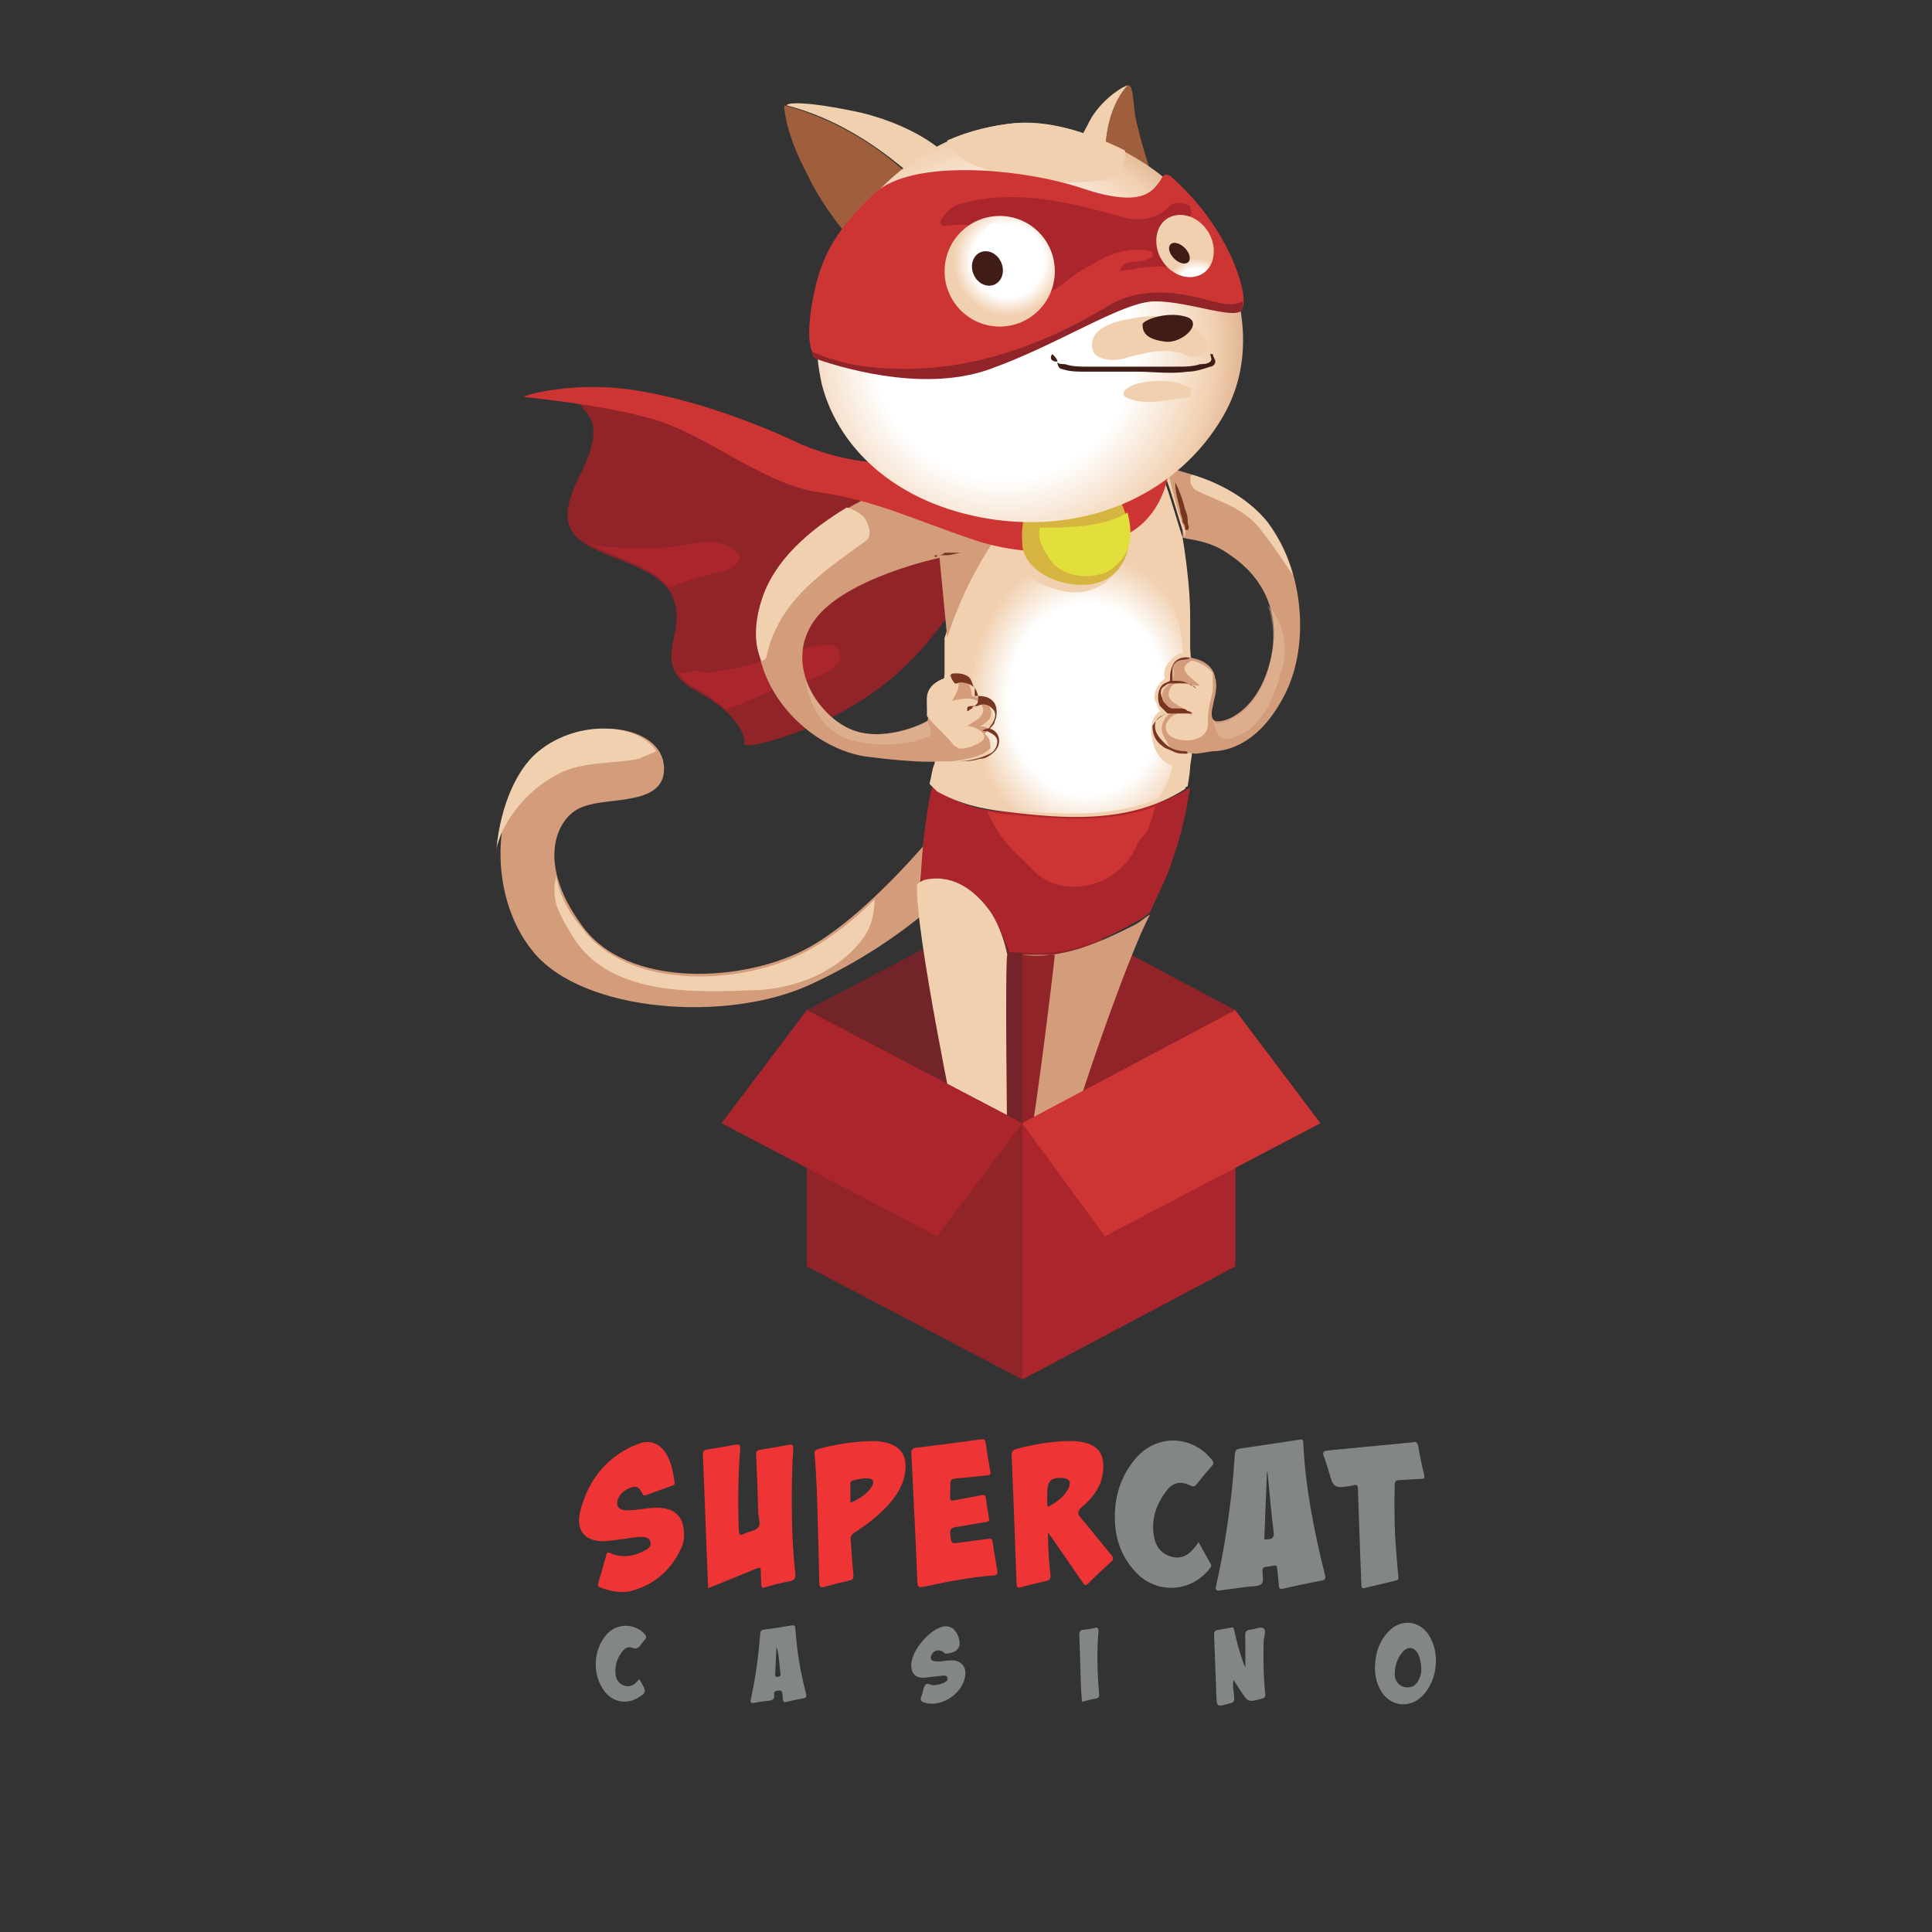 <?xml version="1.0" encoding="UTF-8"?>
<svg id="Layer_1" data-name="Layer 1" xmlns="http://www.w3.org/2000/svg" xmlns:xlink="http://www.w3.org/1999/xlink" viewBox="0 0 400 400">
  <rect x="0" y="0" width="400" height="400" fill="#333333" stroke="none"/>
  <defs>
    <style>
      .cls-1 {
        fill: #773522;
      }

      .cls-1, .cls-2, .cls-3, .cls-4, .cls-5, .cls-6, .cls-7, .cls-8, .cls-9, .cls-10, .cls-11, .cls-12, .cls-13, .cls-14, .cls-15, .cls-16, .cls-17, .cls-18, .cls-19, .cls-20 {
        stroke-width: 0px;
      }

      .cls-2 {
        fill: #aa262c;
      }

      .cls-3 {
        fill: #a05f3c;
      }

      .cls-4 {
        fill: #fff;
      }

      .cls-5 {
        fill: #f1d0b0;
      }

      .cls-6 {
        fill: #838687;
      }

      .cls-7 {
        fill: url(#radial-gradient-2);
      }

      .cls-8 {
        fill: #ee3434;
      }

      .cls-9 {
        fill: url(#radial-gradient-5);
      }

      .cls-10 {
        fill: url(#radial-gradient);
      }

      .cls-11 {
        fill: #d39d7c;
      }

      .cls-12 {
        fill: #902428;
      }

      .cls-13 {
        fill: #cd3534;
      }

      .cls-14 {
        fill: #e2de3b;
      }

      .cls-21 {
        opacity: .34;
      }

      .cls-15 {
        fill: #d5b53f;
      }

      .cls-16 {
        fill: url(#radial-gradient-6);
      }

      .cls-17 {
        fill: url(#radial-gradient-3);
      }

      .cls-18 {
        fill: #401c16;
      }

      .cls-19 {
        fill: #732429;
      }

      .cls-20 {
        fill: url(#radial-gradient-4);
      }
    </style>
    <radialGradient id="radial-gradient" cx="718.05" cy="732.92" fx="718.05" fy="732.92" r="2.2" gradientTransform="translate(2489.32 2558.33) rotate(-180) scale(3.15)" gradientUnits="userSpaceOnUse">
      <stop offset=".66" stop-color="#fff"/>
      <stop offset="1" stop-color="#f1d0b0"/>
    </radialGradient>
    <radialGradient id="radial-gradient-2" cx="628.38" cy="793.6" fx="628.38" fy="793.6" r="2.2" gradientTransform="translate(7225.22 10977.44) rotate(-180) scale(11.14 13.65)" xlink:href="#radial-gradient"/>
    <radialGradient id="radial-gradient-3" cx="712.45" cy="739.8" fx="712.45" fy="739.8" r="2.2" gradientTransform="translate(2668.89 2810.28) rotate(-180) scale(3.47)" xlink:href="#radial-gradient"/>
    <radialGradient id="radial-gradient-4" cx="609.09" cy="800.88" fx="609.09" fy="800.88" r="2.2" gradientTransform="translate(15502.03 20238.39) rotate(-180) scale(25.11 25.18)" gradientUnits="userSpaceOnUse">
      <stop offset=".49" stop-color="#fff"/>
      <stop offset=".79" stop-color="#f1d0b0"/>
      <stop offset="1" stop-color="#d49d7c"/>
    </radialGradient>
    <radialGradient id="radial-gradient-5" cx="672.03" cy="788.38" fx="672.03" fy="788.38" r="2.2" gradientTransform="translate(3676.38 4137.81) rotate(-180) scale(5.16 5.18)" xlink:href="#radial-gradient"/>
    <radialGradient id="radial-gradient-6" cx="727.18" cy="776.34" fx="727.18" fy="776.34" r="2.2" gradientTransform="translate(2298.41 2249) rotate(-180) scale(2.82)" xlink:href="#radial-gradient"/>
  </defs>
  <g id="Canvas">
    <g id="logo">
      <g id="Group">
        <g id="Group-2" data-name="Group">
          <g id="Vector">
            <path id="path0_fill" data-name="path0 fill" class="cls-19" d="m211.67,185.72l-44.62,23.41v53.07l44.62-23.41v-53.07Z"/>
          </g>
          <g id="Vector-2" data-name="Vector">
            <path id="path1_fill" data-name="path1 fill" class="cls-12" d="m255.74,209.13l-44.1-23.41v53.07l44.1,23.41v-53.07Z"/>
          </g>
          <g id="Group-3" data-name="Group">
            <g id="Vector-3" data-name="Vector">
              <path id="path2_fill" data-name="path2 fill" class="cls-12" d="m203.35,116c0,.52-8.82,17.17-20.75,26.02-11.93,9.37-29.05,13.53-28.54,11.97.52-1.04-1.04-6.24-9.86-10.93-8.82-4.68-3.63-10.41-4.15-16.13-.52-6.24-4.67-8.33-14.01-11.97-9.34-3.64-10.38-7.28-6.23-16.13,4.67-8.85,3.11-11.97,1.04-14.05-1.56-2.6-4.67-3.12-3.63-3.12s22.31,1.56,33.72,7.8c11.41,6.76,22.83,9.89,34.24,12.49,11.93,2.08,18.16,14.05,18.16,14.05Z"/>
            </g>
            <g id="Vector-4" data-name="Vector">
              <path id="path3_fill" data-name="path3 fill" class="cls-2" d="m137.45,113.39c4.67,0,9.86-3.12,14.53.52.52.52,1.56,1.04,1.04,2.08-.52,1.04-1.56,1.56-2.59,2.08-4.15,1.04-8.3,2.08-11.93,3.64-2.08-3.12-6.23-4.68-12.45-7.28-1.56-.52-3.11-1.56-4.67-2.08,5.71,1.56,11.41,1.04,16.08,1.04Z"/>
            </g>
            <g id="Vector-5" data-name="Vector">
              <path id="path4_fill" data-name="path4 fill" class="cls-2" d="m148.87,138.88c5.71-.52,10.38-2.6,15.56-4.16,2.59-.52,5.71-1.56,8.3-1.04,1.04.52,1.56,2.08,1.04,3.12-3.11,4.16-8.3,4.16-12.97,5.72-3.63,1.56-6.74,3.12-9.86,4.16h-1.04c-1.56-1.56-3.11-2.6-5.71-4.16-2.08-1.04-3.11-2.08-3.63-3.12,1.56,0,2.59-.52,4.15-.52,1.56.52,2.59.52,4.15,0Z"/>
            </g>
            <g id="Vector-6" data-name="Vector">
              <path id="path5_fill" data-name="path5 fill" class="cls-3" d="m233.44,17.65c1.04,0,1.04,1.56,1.56,6.24,1.04,5.2,3.63,13.01,3.63,13.01,0,0-5.19-2.08-9.86-3.64,0-5.72,1.04-11.45,4.67-15.61Z"/>
            </g>
            <g id="Vector-7" data-name="Vector">
              <path id="path6_fill" data-name="path6 fill" class="cls-5" d="m225.13,25.98c2.08-4.68,6.74-7.8,8.3-8.32-3.63,4.16-4.67,9.89-4.67,15.61-3.11-1.04-5.71-2.08-6.23-2.08,0,.52,0-.52,2.59-5.2Z"/>
            </g>
            <g id="Vector-8" data-name="Vector">
              <path id="path7_fill" data-name="path7 fill" class="cls-5" d="m178.45,23.37c12.45,3.12,17.64,8.85,17.64,8.85,0,0-1.04,0-6.74,3.64l-.52.52c-7.78-6.76-16.08-11.97-25.94-14.57,0-.52,3.63-1.04,15.56,1.56Z"/>
            </g>
            <g id="Vector-9" data-name="Vector">
              <path id="path8_fill" data-name="path8 fill" class="cls-3" d="m188.29,36.39c-5.71,4.16-11.41,14.05-11.41,14.05,0,0-6.23-6.76-9.86-14.57-4.15-7.8-4.67-13.01-4.67-14.05,9.86,2.6,18.68,7.8,25.94,14.57Z"/>
            </g>
            <g id="Vector-10" data-name="Vector">
              <path id="path9_fill" data-name="path9 fill" class="cls-11" d="m195.06,170.61c-.52.52-14.53,18.21-27.5,25.5-12.97,7.28-37.87,8.85-47.21-4.68-9.86-13.53-4.67-22.89.52-24.45,5.19-2.08,17.12,0,16.6-8.32-.52-8.32-15.56-10.93-25.42-3.12-9.86,7.8-11.93,29.14-1.56,41.63,10.38,12.49,39.95,14.57,57.07,6.76,17.12-7.8,26.98-17.69,26.98-17.69l.52-15.61Z"/>
            </g>
            <g id="Vector-11" data-name="Vector">
              <path id="path10_fill" data-name="path10 fill" class="cls-5" d="m111.52,155.53c8.3-6.76,20.75-5.72,24.38,0-1.04.52-2.59,1.04-3.63,1.56-5.19,1.04-10.38.52-15.56,2.6-5.71,2.6-10.38,7.28-12.97,13.01-.52,1.56-1.04,2.6-1.04,4.16.52-8.32,3.63-17.17,8.82-21.33Z"/>
            </g>
            <g id="Vector-12" data-name="Vector">
              <path id="path11_fill" data-name="path11 fill" class="cls-5" d="m178.46,194.56c-5.19,6.76-13.49,9.89-21.27,10.41-13.49.52-32.17,1.56-39.43-12.49-1.04-1.56-2.08-3.64-2.59-5.2-.52-2.08-.52-4.16,0-5.72.52,3.12,2.08,6.76,5.19,10.41,9.86,13.53,34.24,11.97,47.21,4.68,4.67-2.6,9.34-6.24,13.49-10.41,0,2.6-.52,5.72-2.59,8.32Z"/>
            </g>
            <g id="Vector-13" data-name="Vector">
              <path id="path12_fill" data-name="path12 fill" class="cls-11" d="m235,191.45c1.04-.52,2.08-1.56,3.11-2.08-4.67,8.32-18.16,47.87-17.12,48.39,1.04.52,5.71-1.04,9.34,0,3.63,1.04,6.74,5.2,3.63,7.8-2.59,2.08-17.64,1.04-19.72,1.04-2.59,0-3.11-1.04-2.08-5.2,1.56-3.64,6.23-43.19,6.23-43.71,7.26,0-7.26,0-6.74,0,8.3,1.04,16.08-2.6,23.35-6.24Z"/>
            </g>
            <g id="Vector-14" data-name="Vector">
              <path id="path13_fill" data-name="path13 fill" class="cls-10" d="m233.96,240.34c-1.04,1.56-2.59-1.04-3.63-1.56-1.04-.52-2.08-.52-3.63-.52,1.56.52,3.11,2.6,1.56,3.64-3.11,3.12-9.34,3.12-12.45,0-1.04-1.04,0-2.08,1.04-3.12,1.04-.52,2.59-1.04,3.63-1.56,1.04.52,5.71-1.04,9.34,0,2.08,1.04,3.63,2.08,4.15,3.12q.52,0,0,0Z"/>
            </g>
            <g id="Vector-15" data-name="Vector">
              <path id="path14_fill" data-name="path14 fill" class="cls-2" d="m194.53,163.87c4.15,2.6,8.82,4.16,14.01,4.16,12.45,1.04,25.94,2.08,37.35-4.68,0,0,.52,0,.52-.52-.52,3.64-1.56,9.37-3.63,15.09-1.04,3.64-3.11,7.28-4.67,10.93-1.04,1.04-2.08,1.56-3.11,2.08-7.26,4.16-15.05,7.28-23.35,6.24h-2.59c-1.04-2.6-2.08-5.2-3.63-7.8-2.59-4.16-7.26-7.8-12.97-6.76-.52,0-1.56.52-2.08,1.04.52-4.16.52-8.32,1.04-11.45.52-4.16,1.04-7.28,1.56-9.37.52,0,1.04.52,1.56,1.04Z"/>
            </g>
            <g id="Vector-16" data-name="Vector">
              <path id="path15_fill" data-name="path15 fill" class="cls-13" d="m235,175.81c-3.63,7.28-13.49,10.41-20.23,5.2-1.04-1.04-1.56-1.56-2.59-2.6l-.52-.52c-3.11-2.6-5.71-6.24-7.26-9.89,1.04,0,2.59.52,3.63.52,10.38,1.04,21.27,2.08,31.13-1.56-.52,2.08-1.04,4.16-2.08,5.72-.52.52-1.56,1.56-2.08,3.12Z"/>
            </g>
            <g id="Vector-17" data-name="Vector">
              <path id="path16_fill" data-name="path16 fill" class="cls-5" d="m245.39,109.74s-.52-.52,0,0h0Z"/>
            </g>
            <g id="Vector-18" data-name="Vector">
              <path id="path17_fill" data-name="path17 fill" class="cls-5" d="m195.56,139.41v-7.28c4.15-13.53,12.45-26.02,23.87-35.9,10.9-.52,20.75-1.04,20.75-1.04,0,0,0,.52.52.52v.52h-1.04c2.08,4.16,3.63,10.41,5.19,15.09.52,3.12,1.56,10.41,1.56,16.13v6.76c1.04,16.65,1.56,14.05,0,24.45q0,1.04-.52,4.16s-.52,0-.52.52c-11.41,7.28-24.9,6.24-37.35,4.68-4.67-.52-9.34-1.56-14.01-4.16-.52-.52-1.04-1.04-1.56-1.56.52-2.08.52-3.12,1.04-4.16l2.08-18.73Z"/>
            </g>
            <g id="Vector-19" data-name="Vector">
              <path id="path18_fill" data-name="path18 fill" class="cls-11" d="m157.68,124.34c4.67-15.61,27.5-24.45,34.76-26.02,3.63-1.04,16.08-1.56,27.5-2.08-11.93,9.89-19.72,22.89-23.87,35.9v-.52c-.52-5.72-1.56-16.13-1.56-16.13,0,0-19.72,4.16-25.94,13.01-6.23,8.85.52,19.25,7.26,22.37,6.74,3.12,15.56-1.04,16.08-1.56.52-.52,0-1.56,0-4.68s3.63-4.16,3.63-4.16c0,0,2.59-2.08,4.15,0,1.04,0,1.56,3.64,1.56,3.64,0,0,2.59.52,3.11,1.56,2.59,3.12-1.56,4.68-1.56,4.68,3.11,0,3.11,2.6,2.59,4.16-1.56,2.08-4.67,2.6-8.3,3.12h-2.59s-3.63.52-15.56-1.04c-12.45-2.08-25.94-16.13-21.27-32.26Z"/>
            </g>
            <g id="Vector-20" data-name="Vector">
              <path id="path19_fill" data-name="path19 fill" class="cls-11" d="m242.78,140.95s.52-1.56,0-3.12c2.59-2.6,4.15-1.56,4.15-1.56,0,0,4.15.52,4.67,4.16,1.04,3.12-2.08,7.8,0,8.85,2.08.52,8.82-2.08,11.41-12.49,2.59-10.41-2.08-17.69-8.3-21.85-4.15-3.12-8.3-3.12-9.86-3.64v-1.56c-1.56-4.68-2.59-8.85-4.15-13.01,3.63.52,15.56,3.64,21.79,11.45,7.26,9.37,8.82,24.97,3.63,35.38-5.19,10.41-11.93,11.97-15.05,11.97-3.11.52-3.63.52-3.63.52,0,0-3.11-.52-3.11,0-2.59-1.04-2.08-1.56-3.11-3.12-1.04-1.56-1.04-3.64,1.04-5.2,0,0-2.08-3.12-1.56-4.16,0-1.04,1.04-1.56,2.08-2.6Z"/>
            </g>
            <g id="Vector-21" data-name="Vector">
              <path id="path20_fill" data-name="path20 fill" class="cls-5" d="m245.38,109.77v1.56c-1.56-4.68-3.11-10.93-5.19-15.09h1.04c1.56,4.16,2.08,8.85,4.15,13.53-.52-.52,0,0,0,0Z"/>
            </g>
            <g id="Vector-22" data-name="Vector">
              <path id="path21_fill" data-name="path21 fill" class="cls-5" d="m246.94,148.23c-1.56-2.08-6.23-2.6-4.67-5.72,1.04-2.08,4.15-.52,6.23-.52-1.56-1.56-4.67-3.12-2.59-4.68q.52-.52,1.04-.52s2.59.52,4.15,2.6v3.64c-.52,2.08-1.04,4.16-1.04,6.24.52,3.64-3.63,4.68-6.74,3.64-1.56-.52-2.59-2.08-1.56-3.64,1.56-2.08,3.63-2.08,5.19-1.04Z"/>
            </g>
            <g id="Vector-23" data-name="Vector">
              <path id="path22_fill" data-name="path22 fill" class="cls-5" d="m191.92,144.59c0-3.12,3.63-4.16,3.63-4.16v-.52c1.04,0,2.08,0,2.59,1.04,1.04,1.04-.52,3.12-1.04,4.16,2.08-.52,5.19-1.04,6.23,1.04,1.04,2.08-1.56,3.12-3.11,4.16,1.56,0,4.67,1.56,3.11,3.12-1.56,1.04-3.11,1.56-4.67,1.56-.52,0-.52-.52-1.04-.52-1.56-2.08-4.15-4.16-5.71-6.24v-3.64Z"/>
            </g>
            <g id="Vector-24" data-name="Vector">
              <path id="path23_fill" data-name="path23 fill" class="cls-7" d="m204.9,153.45c0-.52-.52-1.04-1.04-1.56.52-.52,1.56-1.04,1.56-2.08,1.04-2.6-1.04-5.2-3.63-5.72,0-1.04-.52-1.56-.52-2.08.52-8.32,3.11-16.13,8.82-22.89,0-.52.52-.52,1.04-1.04.52.52,1.56,1.04,2.08,1.56,4.67,2.6,10.38,4.68,15.56,1.04,2.08-1.56,3.11-3.64,3.63-5.72,4.15,1.56,7.26,4.68,9.34,8.32,2.08,3.64,3.11,7.8,3.11,11.97-1.04,0-1.56.52-2.59,1.56-1.04,1.04-1.56,2.6-1.04,3.64-1.56,1.04-2.59,3.12-2.08,4.68.52.52.52,1.56,1.04,2.08-2.59,1.56-2.08,6.24-.52,8.85,1.04,1.56,2.08,2.08,3.11,2.6-.52,2.08-1.04,3.64-2.08,5.2-.52.52-.52,1.04-1.04,1.56-10.38,4.16-21.27,3.12-32.17,2.08-1.04,0-1.56,0-2.59-.52-2.08-2.6-3.11-5.2-3.63-8.33,0,0,.52,0,.52-.52,3.11,0,3.63-2.6,3.11-4.68Z"/>
            </g>
            <g id="Vector-25" data-name="Vector">
              <path id="path24_fill" data-name="path24 fill" class="cls-5" d="m247.47,101.43c-.52-.52-1.04-1.04-1.04-2.08,0-.52,0-1.04.52-1.04,5.19,1.56,11.41,4.68,15.56,9.89,2.08,3.12,4.15,6.76,5.19,10.93-2.08-3.12-4.15-6.24-6.23-8.85-3.63-5.2-8.82-6.24-14.01-8.85Z"/>
            </g>
            <g id="Vector-26" data-name="Vector" class="cls-21">
              <path id="path25_fill" data-name="path25 fill" class="cls-5" d="m263.02,136.81c1.04-4.68.52-8.32-.52-11.45,3.11,3.12,4.15,8.32,3.11,12.49-1.56,5.72-3.63,11.97-9.34,14.57-1.56.52-3.11,1.04-4.15-.52-.52-1.04-.52-1.56-1.04-2.6,0,0,.52,0,.52.52,2.59,0,9.34-2.6,11.41-13.01Z"/>
            </g>
            <g id="Vector-27" data-name="Vector" class="cls-21">
              <path id="path26_fill" data-name="path26 fill" class="cls-5" d="m175.86,150.84c6.74,3.12,15.05-1.04,16.08-1.56.52,1.04,1.04,2.08.52,3.12-4.67,2.08-10.38,2.08-15.56,1.04-4.67-1.04-7.78-4.68-9.34-9.37-.52-1.04-.52-2.6-1.04-3.64,2.08,5.2,5.71,8.85,9.34,10.41Z"/>
            </g>
            <g id="Vector-28" data-name="Vector">
              <path id="path27_fill" data-name="path27 fill" class="cls-5" d="m157.68,124.32c2.59-8.32,9.86-14.57,17.64-19.25,1.56.52,2.59,1.04,3.63,2.08,1.04,1.56,1.56,3.64.52,4.68-9.34,6.76-18.16,12.49-20.75,23.93,0,.52-.52,1.04-1.04,1.04-1.56-3.12-1.56-7.8,0-12.49Z"/>
            </g>
            <g id="Vector-29" data-name="Vector">
              <path id="path28_fill" data-name="path28 fill" class="cls-5" d="m205.44,189.36c1.56,2.6,2.59,5.72,3.11,8.32-.52,1.56,0,40.06,0,40.06,0,0,1.56,1.04,1.04,4.68-.52,3.64,0,4.16-5.71,4.16-5.19,0-15.05.52-15.05-.52s.52-8.32,3.11-8.85c2.59-.52,3.11.52,3.11.52,0,0,.52-1.56,1.56-2.6l1.56-.52s-8.82-42.15-8.3-51.51c.52-.52,1.56-1.04,2.08-1.04,5.71-1.04,10.38,2.6,13.49,7.28Z"/>
            </g>
            <g id="Vector-30" data-name="Vector">
              <path id="path29_fill" data-name="path29 fill" class="cls-17" d="m192.44,237.74c2.59-.52,3.11.52,3.11.52,0,0,.52-1.56,1.56-2.6q1.56-.52,1.56-.52h.52c1.56.52,4.15,1.04,3.63,3.12,1.56-2.08,3.63-1.56,5.71-1.04,0,0,1.56,1.04,1.04,4.16q-.52.52-1.04.52c-1.56.52-3.63-1.04-5.19-1.56-1.56-.52-3.63,2.08-5.71,1.56-1.56-.52-2.59-1.04-3.11-2.6-1.04,1.56-2.59,2.08-4.15,1.56h-1.04c.52-1.04,1.56-3.12,3.11-3.12Z"/>
            </g>
            <g id="Vector-31" data-name="Vector">
              <path id="path30_fill" data-name="path30 fill" class="cls-13" d="m242.27,94.66c0,.52,0,9.37-6.74,14.57-6.74,5.2-21.27,6.76-33.72,2.6-12.45-4.16-20.75-8.32-32.17-9.89-11.41-1.56-23.35-11.97-34.24-15.09-10.38-3.12-27.5-4.68-26.98-4.68.52-.52,10.38-3.12,21.79-1.56,11.41,1.56,24.9,6.24,35.8,11.45,11.41,4.68,19.2,3.64,19.2,3.64l57.07-1.04Z"/>
            </g>
            <g id="Vector-32" data-name="Vector">
              <path id="path31_fill" data-name="path31 fill" class="cls-15" d="m231.9,103.49c0,.52,4.67,8.32-.52,14.57-5.19,6.24-19.2,2.08-19.72-5.2-.52-7.28,2.08-8.32,2.08-8.32l18.16-1.04Z"/>
            </g>
            <g id="Vector-33" data-name="Vector">
              <path id="path32_fill" data-name="path32 fill" class="cls-14" d="m215.28,109.24c5.71,0,12.97,0,18.16-3.12.52,2.08,1.04,4.68,0,7.8-1.04,2.08-2.59,3.64-4.67,4.68-4.15,1.56-9.86.52-11.93-3.64-1.04-1.56-2.08-3.64-1.56-5.72q-.52,0,0,0Z"/>
            </g>
            <g id="Vector-34" data-name="Vector">
              <path id="path33_fill" data-name="path33 fill" class="cls-20" d="m242.26,37.94c-4.15-4.16-18.16-13.01-31.65-12.49-13.49,1.04-25.42,8.85-32.69,18.73-7.26,10.41-10.9,20.81-7.78,35.38,3.63,14.05,16.6,25.49,36.32,28.1,20.23,2.6,37.87-6.24,46.69-21.33,8.82-15.09,1.56-31.22-1.56-37.46-3.11-5.72-9.34-10.93-9.34-10.93Z"/>
            </g>
            <g id="Vector-35" data-name="Vector">
              <path id="path34_fill" data-name="path34 fill" class="cls-5" d="m232.41,34.29c-.52,2.08-3.11,3.12-5.19,3.12-9.34,1.04-19.2,0-27.5-4.16-1.56-1.04-3.11-2.6-3.63-4.16,4.67-2.08,9.34-3.12,14.53-3.64,7.78-.52,16.08,2.6,22.31,5.72,0,1.04,0,2.08-.52,3.12Z"/>
            </g>
            <g id="Vector-36" data-name="Vector">
              <path id="path36_fill" data-name="path36 fill" class="cls-5" d="m235,79.57c3.63-1.04,7.78-1.04,10.9.52.52,0,1.04.52.52,1.56v.52c-4.67.52-9.34,2.08-13.49,0-1.04-1.04.52-2.08,2.08-2.6Z"/>
            </g>
            <g id="Vector-37" data-name="Vector">
              <path id="path37_fill" data-name="path37 fill" class="cls-5" d="m237.08,65.54c4.67-.52,10.9,1.04,12.97,5.72.52,1.56-1.04,2.08-2.08,2.6h-1.04c.52,0,.52-.52,1.04-.52-.52,0-.52.52-1.04.52h-.52c-4.15-2.08-8.3-1.04-12.45,0-2.59,1.04-7.26,1.04-7.78-1.56-1.04-5.2,6.74-6.24,10.9-6.76Z"/>
            </g>
            <g id="Vector-38" data-name="Vector">
              <path id="path38_fill" data-name="path38 fill" class="cls-13" d="m242.27,36.4c-.52,0-1.04-1.04-2.08,1.04-1.56,2.08-3.63,5.72-16.08,1.56-12.45-4.16-35.28-6.24-43.06,1.04-7.78,7.28-10.38,12.49-11.93,18.21-1.56,5.72-2.59,14.57,0,15.61,2.59,1.04,21.27,7.28,35.8,2.08,14.53-5.2,26.98-13.53,34.24-14.05,6.74,0,17.12,4.16,18.16,1.56,1.04-2.6-2.59-16.13-15.05-27.06Z"/>
            </g>
            <g id="Vector-39" data-name="Vector">
              <path id="path39_fill" data-name="path39 fill" class="cls-2" d="m246.43,44.7c-.52.52-1.56.52-2.08,1.04-.52,0-1.04.52-1.04.52-1.56,1.04-2.08,2.08-2.08,3.64.52,2.08,2.08,3.64,3.11,4.68.52.52.52,1.56-.52,1.04-4.15-1.04-8.3,0-11.93.52.52-3.12,4.67-1.04,6.74-3.12,0-.52,0-1.04-.52-1.04-5.19-1.04-9.34,1.04-13.49,3.64-4.15,2.08-7.26,6.76-12.45,5.72-.52,0-1.04-.52-1.56-.52,0-3.64,0-7.8-2.59-10.93-3.11-3.64-8.3-3.64-12.45-3.12-1.04,0-1.04-1.04-.52-1.56,1.04-1.56,2.08-2.6,4.15-3.12,11.93-3.12,22.83,0,34.24,3.12,3.11.52,6.23,0,8.82-2.6,1.04-1.04,3.11-.52,4.15,0,0,.52.52,1.56,0,2.08Z"/>
            </g>
            <g id="Vector-40" data-name="Vector">
              <path id="path40_fill" data-name="path40 fill" class="cls-12" d="m229.28,63.43c6.74-4.16,14.53-3.12,21.79-1.04,2.08.52,4.15,1.04,6.23,0v1.56c-1.04,2.6-10.9-1.56-18.16-1.56-6.74,0-19.71,8.85-34.24,14.05-14.53,5.2-32.69-1.04-35.8-2.08-.52,0-1.04-1.04-1.04-1.56,3.63,1.56,7.26,2.6,11.41,3.12,17.64,2.08,34.24-3.12,49.81-12.49Z"/>
            </g>
            <g id="Vector-41" data-name="Vector">
              <path id="path41_fill" data-name="path41 fill" class="cls-18" d="m241.22,70.73c3.63.52,8.3-4.16,4.15-5.2-3.63-1.04-8.3.52-8.82,1.56,0,1.56.52,3.12,4.67,3.64Z"/>
            </g>
            <g id="Vector-42" data-name="Vector">
              <path id="path42_fill" data-name="path42 fill" class="cls-9" d="m206.98,67.61c6.3,0,11.41-5.12,11.41-11.45s-5.11-11.45-11.41-11.45-11.41,5.12-11.41,11.45,5.11,11.45,11.41,11.45Z"/>
            </g>
            <g id="Vector-43" data-name="Vector">
              <path id="path43_fill" data-name="path43 fill" class="cls-18" d="m205.89,58.92c1.58-.69,2.2-2.74,1.4-4.59-.8-1.84-2.73-2.78-4.31-2.09s-2.2,2.74-1.4,4.59,2.73,2.78,4.31,2.09Z"/>
            </g>
            <g id="Vector-44" data-name="Vector">
              <path id="path44_fill" data-name="path44 fill" class="cls-16" d="m240.68,54.06c-2.08-3.12-1.56-7.28,1.04-8.85,2.59-1.56,6.23-.52,8.3,2.6,2.08,3.12,1.56,7.28-1.04,8.85-2.59,1.56-6.23.52-8.3-2.6Z"/>
            </g>
            <g id="Vector-45" data-name="Vector">
              <path id="path45_fill" data-name="path45 fill" class="cls-18" d="m246.03,54.25c.61-.61.27-1.93-.75-2.94-1.02-1.01-2.33-1.34-2.94-.72s-.27,1.93.75,2.94c1.02,1.01,2.33,1.34,2.94.72Z"/>
            </g>
            <g id="Vector-46" data-name="Vector">
              <path id="path46_fill" data-name="path46 fill" class="cls-18" d="m217.88,73.31s.52,0,0,0c.52.52,1.04,1.04,1.04,1.56s1.04.52,1.56.52c1.56.52,3.11.52,4.67.52h18.68c1.56,0,3.11,0,4.67-.52.52,0,1.56,0,2.08-.52.52-.52,0-1.04,0-1.56h.52c0,.52.52,1.04.52,1.56s-.52,1.04-1.04,1.04c-1.56.52-3.11,1.04-4.67,1.04-3.63.52-7.26,0-10.38,0h-10.9c-1.56,0-3.11,0-4.67-.52-.52,0-1.04-.52-1.04-1.56-1.56,0-1.56-1.04-1.04-1.56Z"/>
            </g>
            <g id="Vector-47" data-name="Vector">
              <path id="path47_fill" data-name="path47 fill" class="cls-1" d="m197.66,139.42c1.04,0,1.56,0,2.59.52,1.04.52,1.04,2.08,1.56,2.6v1.56h.52c1.04,0,2.59,0,3.63,1.56.52,1.04.52,2.6,0,3.64,0,.52-.52,1.04-1.04,1.56,2.08.52,2.59,3.12,1.04,4.68-1.04,1.04-2.08,1.56-3.11,1.56-1.56.52-3.11.52-4.67.52,2.08,0,4.67-.52,6.74-1.56,1.04-.52,1.56-1.56,1.56-2.6s-1.04-1.56-2.08-2.08h-1.04q.52-.52,1.04-.52c.52,0,.52-.52,1.04-1.04.52-1.04,1.04-2.08,0-3.12-1.04-1.04-2.08-1.04-3.11-.52-.52,0-1.04,0-1.04.52-.52,0-.52.52-1.04.52v-.52c0-.52.52-.52,1.04-.52s.52,0,1.04-.52c.52-1.04,0-3.12-1.04-3.64-.52-.52-2.59-1.04-3.11-.52h-.52c-1.56-2.08-.52-2.08,0-2.08Z"/>
            </g>
            <g id="Vector-48" data-name="Vector">
              <path id="path48_fill" data-name="path48 fill" class="cls-1" d="m241.72,147.72c-.52-.52-1.04-1.04-1.56-1.56-.52-1.04-.52-2.6,0-3.64.52-1.04,1.04-1.04,2.08-1.56v-.52c0-.52,0-1.56.52-2.6.52-1.56,2.59-2.08,3.63-1.56-1.04.52-2.08,0-3.11,1.04-.52.52-.52,1.04-.52,1.56v2.08h.52c1.04,0,1.56,0,2.59.52.52,0,.52.52,1.04.52s.52.52,1.04.52q-.52,0-1.04-.52c-.52-.52-1.04-.52-2.08-.52h-2.08c-.52,0-1.04,0-1.56.52-1.04.52-1.04,1.56-.52,2.6,0,.52.52,1.04,1.04,1.56.52.52,1.04.52,1.04.52h1.56c.52,0,1.04,0,1.56.52.52,0,1.04.52,1.04.52h-5.19c-1.56.52-2.59,1.04-2.59,2.6s1.04,2.6,2.08,3.64c1.04,1.04,2.59,1.56,4.15,1.56q.52,0,.52.52h-.52c-1.04,0-1.56,0-2.59-.52-1.04-.52-1.56-.52-2.08-1.04-1.56-1.04-2.08-2.6-2.08-4.16.52-1.04,1.56-2.08,3.11-2.6Z"/>
            </g>
            <g id="Vector-49" data-name="Vector">
              <path id="path49_fill" data-name="path49 fill" class="cls-1" d="m243.31,99.84c1.04,2.08,1.56,3.64,2.08,5.72.52,1.04.52,2.08.52,2.6s.52,1.04,0,1.56h-.52c0-.52,0-1.04-.52-1.56,0-1.04-.52-1.56-.52-2.6-.52-2.08-1.04-3.64-1.04-5.72Z"/>
            </g>
            <g id="Vector-50" data-name="Vector">
              <path id="path50_fill" data-name="path50 fill" class="cls-1" d="m194.02,114.95c.52,0,1.04,0,1.56-.52h3.63c-1.04,0-2.08.52-3.11.52h-2.08c-.52,0,0,0,0,0h-.52c0,.52.52.52.52,0Z"/>
            </g>
            <g id="Vector-51" data-name="Vector">
              <path id="path51_fill" data-name="path51 fill" class="cls-1" d="m199.21,235.66c.52-.52,2.08,0,2.59.52.52.52,1.04,1.04,1.04,1.56.52-.52,1.56-1.04,2.59-1.04s1.56,0,2.08.52c.52,0,1.04.52,1.04,1.04-1.04-1.04-3.11-1.04-4.67-.52q-.52.52-1.04,1.04v.52-.52s0,0,0-.52-.52-1.04-1.04-1.56c-.52-.52-1.04-.52-1.56-.52-.52-.52-.52,0-1.04-.52Z"/>
            </g>
            <g id="Vector-52" data-name="Vector">
              <path id="path52_fill" data-name="path52 fill" class="cls-1" d="m228.79,240.35c-.52-.52-1.04-1.04-1.04-1.04.52.52,1.04,1.04,1.56,1.56.52.52.52,1.56.52,2.08,0,1.04-.52,3.64-2.08,3.64-.52,0-.52-.52,0-.52,1.56-.52,1.56-2.08,1.56-3.64.52-1.04,0-1.56-.52-2.08Z"/>
            </g>
            <g id="Vector-53" data-name="Vector">
              <path id="path53_fill" data-name="path53 fill" class="cls-4" d="m205.41,46.25h.52c.52,0,1.04,0,1.56.52.52.52.52,1.04.52,1.56s-.52,1.04-1.04,1.56c-.52,0-1.04.52-1.56,0h-.52c-.52,0-1.04-.52-1.56-1.04.52-1.56,1.04-2.08,2.08-2.6Z"/>
            </g>
          </g>
          <g id="Group-4" data-name="Group">
            <g id="Vector-54" data-name="Vector">
              <path id="path54_fill" data-name="path54 fill" class="cls-2" d="m211.64,285.62l44.1-23.41v-53.07l-44.1,23.41v53.07Z"/>
            </g>
            <g id="Vector-55" data-name="Vector">
              <path id="path55_fill" data-name="path55 fill" class="cls-12" d="m167.05,262.21l44.62,23.41v-53.07l-44.62-23.41v53.07Z"/>
            </g>
            <g id="Vector-56" data-name="Vector">
              <path id="path56_fill" data-name="path56 fill" class="cls-13" d="m211.64,232.55l44.1-23.41,17.64,23.41-44.62,23.41-17.12-23.41Z"/>
            </g>
            <g id="Vector-57" data-name="Vector">
              <path id="path57_fill" data-name="path57 fill" class="cls-2" d="m211.65,232.55l-44.62-23.41-17.64,23.41,44.62,23.41,17.64-23.41Z"/>
            </g>
          </g>
        </g>
      </g>
    </g>
  </g>
  <g>
    <path class="cls-6" d="m269.2,298.05c.34-.13.59,0,.62.69.44,9.25,2.25,18.29,4.48,27.25.21.84.14,1.12-.78,1.29-2.63.47-5.24,1.03-7.85,1.63-.71.16-.86,0-.9-.67-.07-1.2-.26-2.39-.36-3.59-.04-.45-.2-.6-.66-.51-.61.13-1.22.2-1.84.29-.45.07-.49.38-.52.76-.07.95.41,2.21-.27,2.78-.64.54-1.84.42-2.8.55-1.92.27-3.85.49-5.77.77-.77.11-.96-.16-.79-.88,1.41-6.16,2.4-12.4,3.14-18.67.34-2.85.56-5.72.76-8.58.05-.8.26-1.14,1.1-1.26,4.07-.57,8.13-1.2,12.43-1.85Zm-6.77,6.72s-.08-.01-.12-.02c-.18,4.65-.37,9.29-.55,13.98.25-.02.41-.03.56-.03,1-.02,1.54-.22,1.37-1.53-.52-4.12-.85-8.26-1.26-12.39Z"/>
    <path class="cls-8" d="m216.97,317.28c0,3.18.22,6,.51,8.82.08.81-.2,1.08-.92,1.24-1.74.4-3.48.8-5.19,1.3-.76.22-.88-.05-.9-.68-.05-1.83-.13-3.65-.2-5.48-.26-7.03-.52-14.06-.81-21.09-.04-.85.19-1.19,1.04-1.42,3.54-.95,7.13-1.56,10.8-1.62.89-.01,1.78.04,2.67.2,3.54.63,5.02,2.75,4.29,6.88-.49,2.77-2.23,4.86-4.29,6.62-1,.86-.89,1.39-.13,2.29,2.11,2.49,4.12,5.06,6.22,7.57.5.59.56.94-.06,1.49-1.6,1.42-3.16,2.89-4.66,4.41-.6.6-.81.37-1.18-.18-2.1-3.08-4.24-6.14-6.36-9.2-.21-.31-.44-.61-.83-1.16Zm-.16-7.97h0c0,.7,0,1.39,0,2.09,0,.31-.03.72.48.42,1.68-.99,3.27-2.1,4.05-3.99.44-1.07-.02-1.71-1.19-1.81-2.51-.21-3.27.46-3.33,2.95,0,.12,0,.23,0,.35Z"/>
    <path class="cls-8" d="m146.62,328.83c-.13-2.98-.25-5.78-.36-8.57-.24-6.33-.46-12.66-.73-18.99-.04-.81.24-1.06.97-1.18,1.92-.29,3.83-.62,5.74-.98.8-.15,1.06.01,1,.89-.43,5.59-.48,11.18-.28,16.78.04,1.09.34,1.14,1.18.74.95-.44,2.22-.56,2.82-1.27.62-.74.06-2.01.03-3.05-.12-4-.26-8-.44-12-.03-.71.17-.94.84-1.04,1.99-.31,3.98-.66,5.96-1.03.75-.14.93.09.88.83-.31,4.66-.33,9.32-.27,13.98.05,3.89.25,7.77.68,11.63.12,1.11-.05,1.66-1.29,1.86-1.64.26-3.26.71-4.85,1.2-.84.26-.91-.04-.9-.73.01-.85-.11-1.71-.08-2.56.03-.86-.28-.85-.96-.57-3.25,1.35-6.52,2.67-9.95,4.06Z"/>
    <path class="cls-8" d="m132.11,318.2c-2.04.27-4.07.59-6.12.82-4.5.5-6.96-1.8-5.85-6.15,1.67-6.56,5.62-11.55,12.16-13.99,2.41-.9,4.46.09,5.74,2.3,1.02,1.75,1.32,3.71,1.63,5.67.07.41-.08.61-.5.75-1.8.62-3.58,1.26-5.36,1.94-.51.2-.66,0-.86-.4-.69-1.37-1.3-1.6-2.71-1-1.07.46-1.94,1.18-2.33,2.31-.44,1.27.17,2.14,1.51,2.23,1.49.09,2.94-.21,4.41-.37,1.43-.16,2.86-.27,4.28.1,1.95.52,3.05,1.81,3.38,3.73.24,1.43.21,2.88-.39,4.24-1.99,4.47-5.31,7.51-10.02,8.9-2.28.68-4.54.23-6.73-.59-.5-.19-.65-.45-.49-.96.58-1.93,1.15-3.86,1.67-5.81.17-.62.43-.54.89-.34,2.35,1.01,4.63.69,6.84-.44.76-.38,1.67-.81,1.41-1.87-.27-1.11-1.31-1.04-2.21-1.06-.12,0-.23.02-.35.02,0-.01,0-.03,0-.04Z"/>
    <path class="cls-8" d="m189.32,314.13c-.2-4.35-.39-8.7-.63-13.05-.05-.88.08-1.25,1.09-1.37,4.48-.51,8.94-1.12,13.41-1.72.56-.08.77.09.85.62.32,2.07.65,4.14,1.01,6.21.1.59-.22.6-.65.64-2.21.21-4.41.48-6.61.66-.73.06-1.05.32-1.04,1.05,0,.93,0,1.87-.04,2.8-.02.61.15.81.82.67,1.86-.39,3.75-.66,5.6-1.07.68-.15.9.02.98.66.19,1.38.4,2.77.66,4.14.11.56-.12.64-.57.72-2.11.35-4.2.76-6.31,1.07-.9.13-1.24.42-1.15,1.4.21,2.11.15,2.09,2.32,1.77,1.88-.28,3.78-.47,5.66-.75.53-.08.69.14.77.59.32,2.03.63,4.07,1,6.09.18.97-.52.87-1.05.92-4.49.41-8.93,1.19-13.33,2.16-2.16.48-2.13.47-2.22-1.71-.16-4.16-.36-8.31-.55-12.47,0,0,0,0,0,0Z"/>
    <path class="cls-8" d="m180.44,298.36c.74-.03,1.9.03,3.04.32,2.93.74,4.25,2.64,3.98,5.66-.25,2.76-1.58,4.99-3.36,7.01-2.07,2.35-4.53,4.25-7.16,5.93-.65.41-.88.84-.81,1.6.2,2.36.28,4.74.55,7.09.11.9-.16,1.12-.94,1.29-1.67.37-3.32.78-4.96,1.27-.89.27-1.15.02-1.16-.86-.07-3.96-.18-7.93-.29-11.89-.13-4.9-.25-9.79-.67-14.67-.06-.68.12-.93.79-1.11,3.46-.96,6.97-1.53,11-1.64Zm-4.37,12.8c1.85-.88,3.46-1.77,4.45-3.44.58-.97.24-1.61-.86-1.65-1.05-.04-2.08.18-3.09.47-.36.1-.51.26-.51.63.01,1.27,0,2.54,0,3.99Z"/>
    <path class="cls-6" d="m248.16,319.29c.88,1.58,1.67,3.05,2.5,4.49.22.39.08.61-.15.91-3.84,5.01-10.95,5.45-15.29.89-3.42-3.59-4.66-7.96-4.37-12.82.25-4.16,1.68-7.87,4.46-11,4.34-4.9,11.58-4.63,15.63.53.36.45.38.73-.01,1.18-1.1,1.26-2.16,2.54-3.21,3.85-.38.48-.67.55-1.25.26-1.95-.99-3.55-.72-4.88.97-2.21,2.83-3.33,6.02-2.66,9.66.4,2.13,1.65,3.62,3.77,4.13,2.14.52,3.65-.6,4.86-2.24.16-.22.32-.43.6-.81Z"/>
    <path class="cls-6" d="m292.46,298.61c.77-.22,1.06.15,1.2.99.32,1.91.71,3.81,1.19,5.69.21.83-.09.89-.76.91-1.48.04-2.95.18-4.43.25-.62.03-.88.25-.9.91-.12,4.75-.06,9.49.33,14.22.13,1.63.27,3.25.43,4.88.04.4-.01.65-.47.76-2.19.51-4.37,1.04-6.55,1.57-.58.14-.63-.21-.64-.66-.06-1.79-.15-3.57-.21-5.36-.17-4.82-.36-9.63-.5-14.45-.02-.76-.16-1.06-1-.8-.66.21-1.38.22-2.07.33q-1.88.3-2.44-1.44c-.51-1.62-.95-3.28-1.55-4.87-.35-.92-.04-1.15.79-1.23,2.51-.23,5.03-.49,7.54-.73,3.33-.32,6.65-.63,10.06-.96Z"/>
    <path class="cls-6" d="m257.83,345.28c0-2.22.04-4.45-.02-6.68-.02-.81.26-1.11,1.02-1.19.96-.1,2.25-.69,2.78-.28.64.49.03,1.81.01,2.77-.08,3.58-.05,7.15.33,10.71.06.59,0,.89-.68,1.07-2.85.76-2.84.79-4.44-1.65-.44-.67-.88-1.35-1.44-2.19-.27,1.36.09,2.48.14,3.61.03.71-.12,1.13-.88,1.19-.11,0-.22.08-.33.11-2.37.66-2.39.66-2.49-1.86-.17-4.15-.29-8.31-.47-12.47-.03-.6.19-.84.74-.94.92-.15,1.84-.31,2.75-.51.58-.12.62.21.7.63.42,2.01.97,3.99,1.61,5.95.2.61.46,1.19.67,1.71Z"/>
    <path class="cls-6" d="m284.67,345.22c.05-2.9.88-5.52,2.97-7.6,2.57-2.56,6.34-2.07,8.25,1.01,2.31,3.72,1.71,9.3-1.35,12.44-2.69,2.76-6.74,2.27-8.67-1.06-.8-1.38-1.2-2.99-1.21-4.8Zm9.59.35c0-1.17-.29-2.45-.71-3.21-.78-1.4-2.04-1.56-3.11-.37-1.17,1.3-1.65,2.89-1.68,4.59-.02,1.41.89,2.49,2.09,2.72,1.38.26,2.38-.33,3.01-1.78.28-.65.45-1.32.4-1.96Z"/>
    <path class="cls-6" d="m162.72,352.39c-.49.07-.62-.18-.63-.61,0-.35-.05-.7-.1-1.04-.06-.44-.12-.84-.76-.74-.54.08-1.05.13-.96.85.13,1.01-.39,1.24-1.28,1.29-.96.06-1.92.26-2.88.42-.61.1-.82-.02-.66-.73.98-4.48,1.6-9.01,1.94-13.58.04-.59.25-.78.82-.86,1.88-.24,3.76-.52,5.64-.85.63-.11.79.06.83.69.28,4.5,1.03,8.93,2.17,13.29.2.78.06,1.03-.72,1.15-1.15.17-2.28.47-3.41.71Zm-1.96-11.45c-.1,1.99-.18,3.74-.26,5.48-.02.37-.12.82.54.76.55-.05.61-.39.54-.82-.29-1.74-.19-3.54-.81-5.42Z"/>
    <path class="cls-6" d="m194.75,343.98c.47-.05,1.27-.19,2.09-.22,2.21-.07,3.39,1.38,2.94,3.54-.73,3.47-4.81,6.11-8.13,5.28-.79-.2-1.32-.48-.85-1.41.07-.14.08-.3.13-.45.2-.63.25-1.37.63-1.86.48-.61,1.17.12,1.8.05.79-.08,1.54-.21,2.23-.6.34-.19.7-.42.59-.9-.11-.5-.55-.53-.93-.49-1.16.1-2.32.23-3.47.39-2.09.29-3.21-.71-3.1-2.8.15-2.86,3.71-7.08,6.51-7.73,1.2-.28,2.19.17,2.85,1.29.08.13.15.27.21.41,1.05,2.32.18,3.72-2.38,3.89-.25.02-.31-.08-.45-.22-.89-.88-2.35-.45-2.66.77-.22.85.26,1.15,2,1.04Z"/>
    <path class="cls-6" d="m132.33,347.61c.24.4.4.66.55.92.96,1.71.89,1.95-.8,2.98-2.39,1.45-5.25.89-6.94-1.36-2.6-3.46-2.37-8.63.53-11.84,1.98-2.2,5.52-2.27,7.61-.2.54.53.72.96.09,1.53-.23.2-.41.47-.58.72-.48.72-.97,1.2-1.97.78-.64-.27-1.31.02-1.79.56-1.15,1.32-1.69,2.88-1.62,4.61.05,1.18.56,2.22,1.76,2.66,1.35.5,2.31-.21,3.17-1.35Z"/>
    <path class="cls-6" d="m224.02,352.33c-.08-1.07-.18-2.07-.21-3.07-.12-3.54-.2-7.07-.35-10.61-.04-.84.2-1.21,1.06-1.25.65-.03,1.32-.14,1.95-.32.81-.24,1.02-.02.95.8-.37,4.23-.22,8.47.13,12.7.06.79-.14,1.02-.86,1.13-.88.14-1.73.4-2.66.62Z"/>
  </g>
</svg>